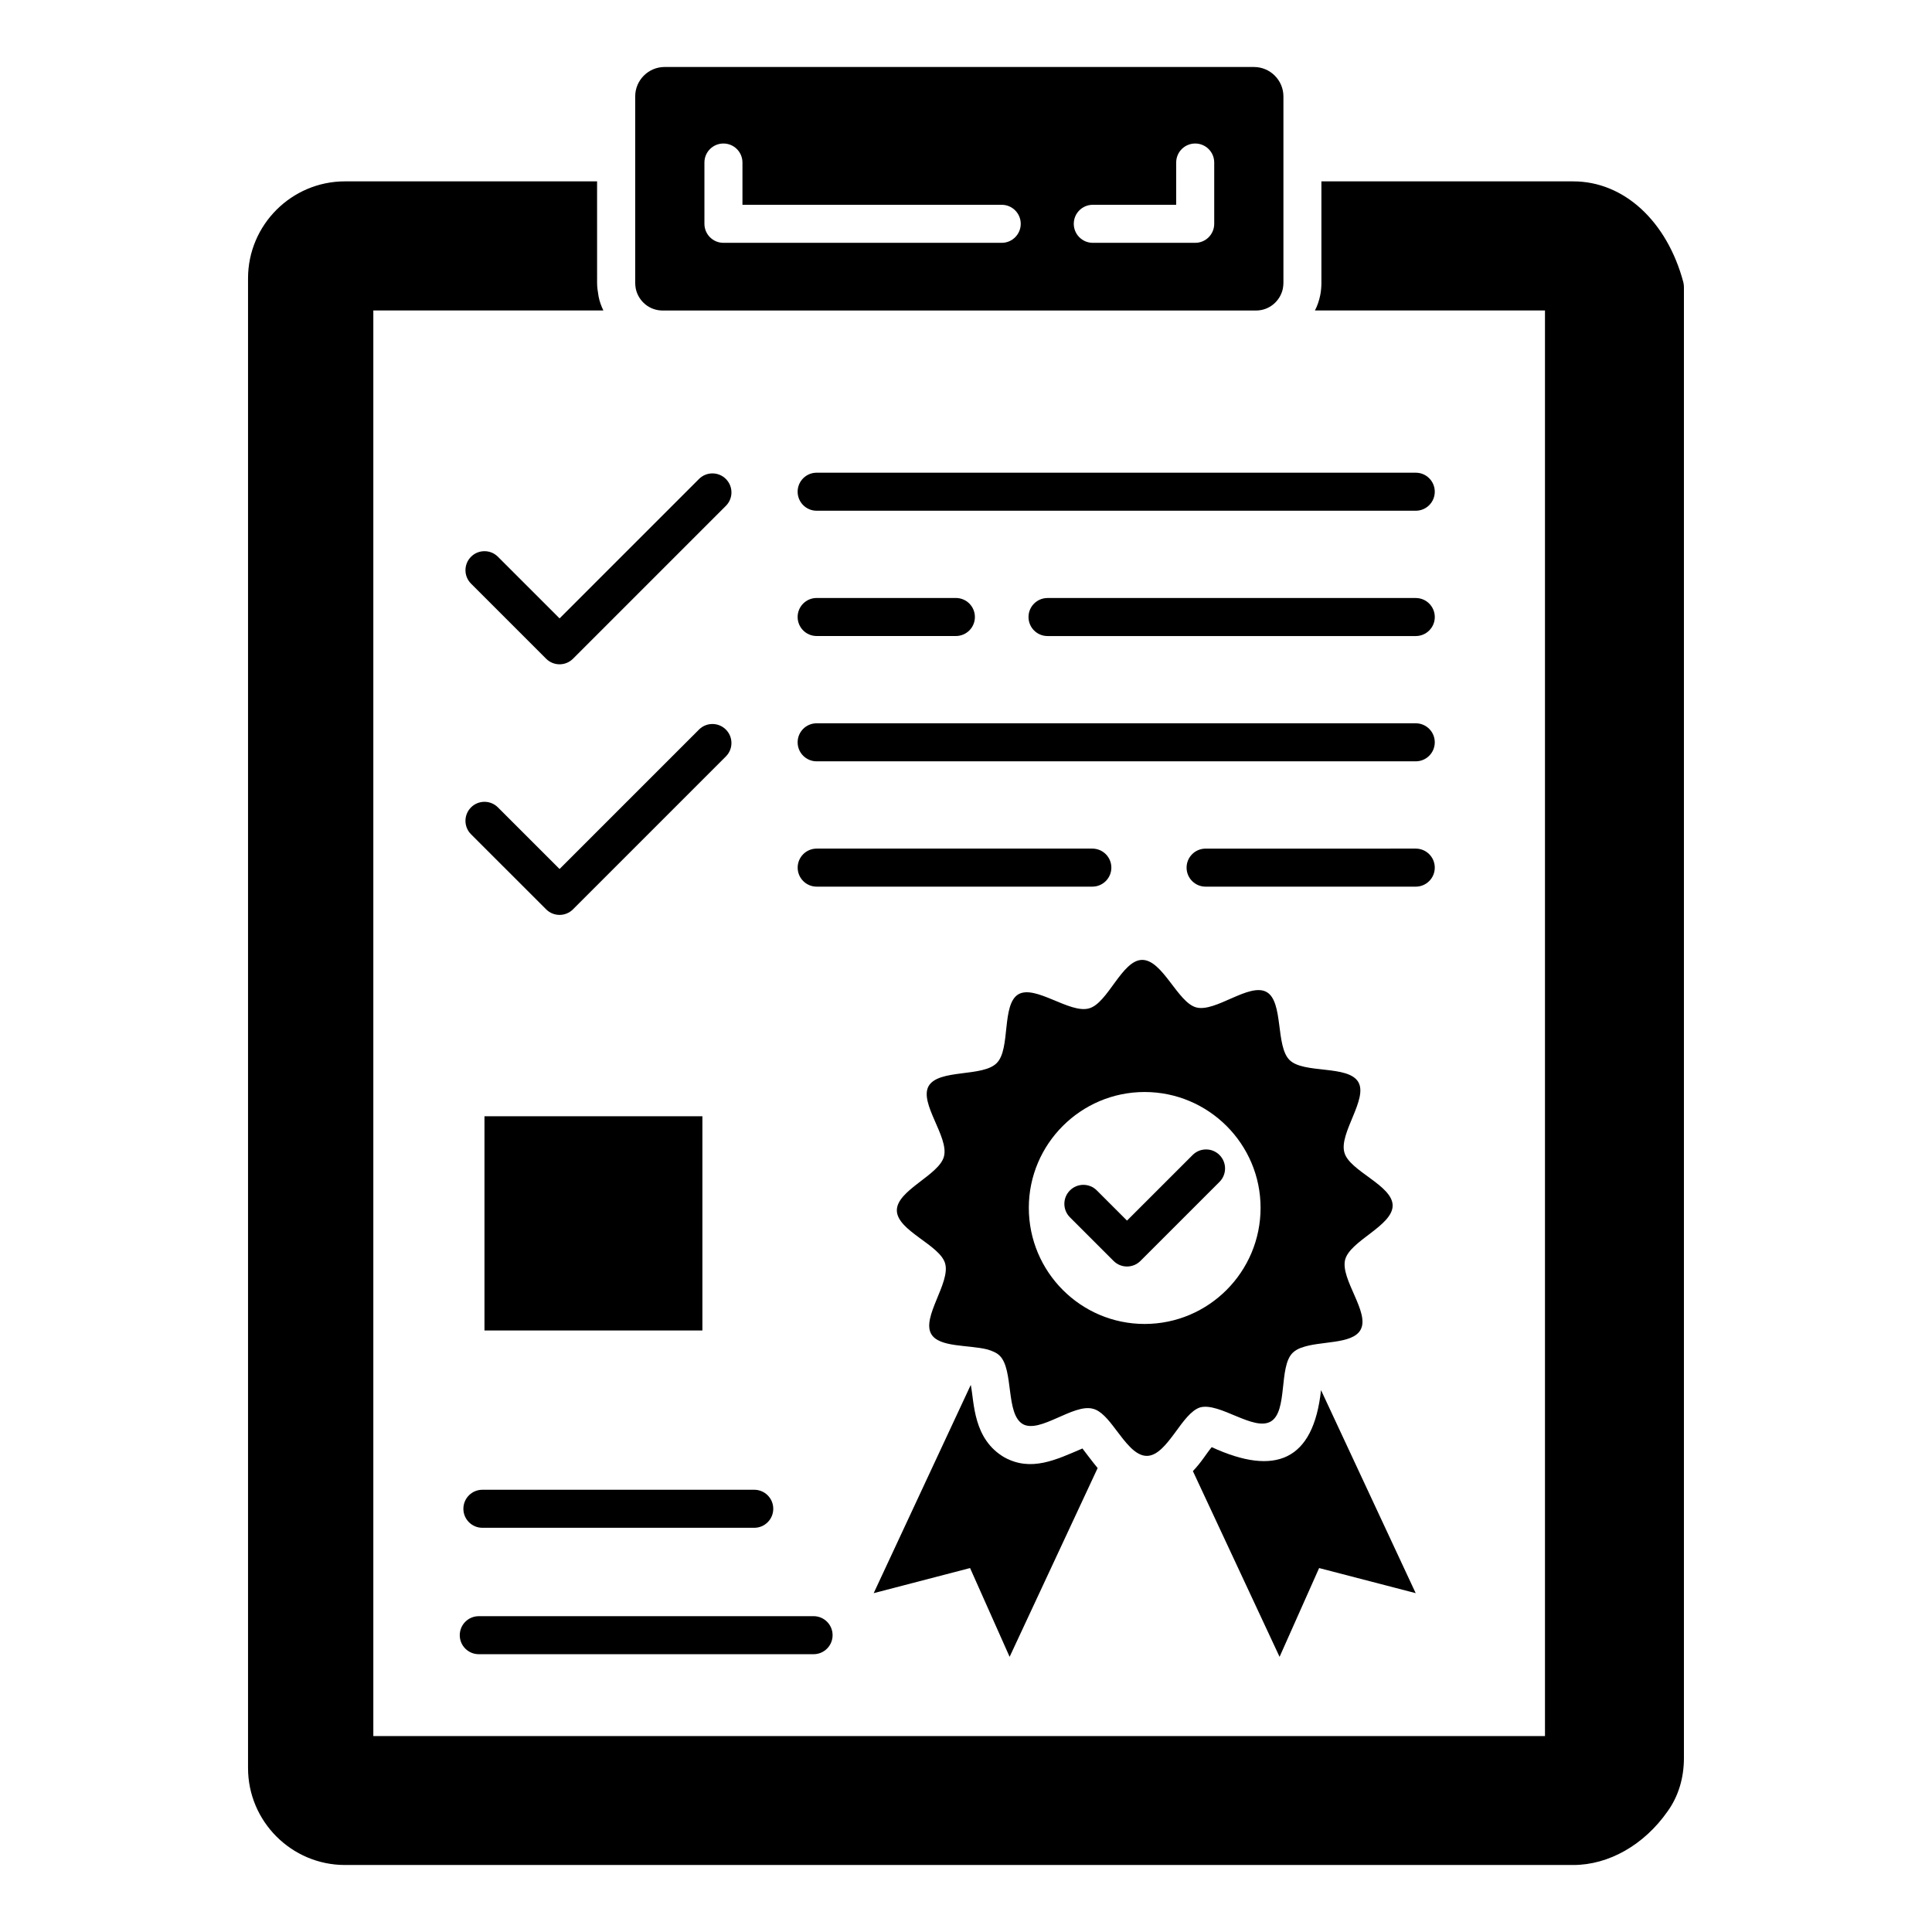 <?xml version="1.0" encoding="UTF-8"?>
<!-- Uploaded to: SVG Repo, www.svgrepo.com, Generator: SVG Repo Mixer Tools -->
<svg fill="#000000" width="800px" height="800px" version="1.1" viewBox="144 144 512 512" xmlns="http://www.w3.org/2000/svg">
 <g>
  <path d="m590.11 218.82c-4.332-16.223-15.77-26.754-29.172-26.754h-66.754v26.953c0 1.008-0.102 2.168-0.301 3.172-0.301 1.461-0.754 2.82-1.41 4.082h60.961v377.8h-310.5v-377.8h60.961c-0.555-1.16-1.008-2.367-1.258-3.676-0.25-1.41-0.402-2.57-0.402-3.578l-0.004-26.957h-66.805c-14.156 0-25.695 11.539-25.695 25.695v394.79c0 14.156 11.539 25.695 25.695 25.695h325.51c9.371 0 18.742-5.293 24.988-14.211 2.871-3.981 4.332-8.867 4.332-14.105v-389.8c0-0.453-0.051-0.855-0.152-1.309z"/>
  <path d="m519.19 269.27h-158.77c-2.785 0-5.039 2.254-5.039 5.039s2.254 5.039 5.039 5.039h158.77c2.785 0 5.039-2.254 5.039-5.039s-2.254-5.039-5.039-5.039z"/>
  <path d="m519.19 302.48h-97.586c-2.785 0-5.039 2.254-5.039 5.039 0 2.785 2.254 5.039 5.039 5.039h97.59c2.785 0 5.039-2.254 5.039-5.039-0.004-2.789-2.258-5.039-5.043-5.039z"/>
  <path d="m360.42 312.55h36.898c2.785 0 5.039-2.254 5.039-5.039s-2.254-5.039-5.039-5.039h-36.898c-2.785 0-5.039 2.254-5.039 5.039 0.004 2.785 2.254 5.039 5.039 5.039z"/>
  <path d="m519.19 335.68h-158.77c-2.785 0-5.039 2.254-5.039 5.039s2.254 5.039 5.039 5.039h158.77c2.785 0 5.039-2.254 5.039-5.039s-2.254-5.039-5.039-5.039z"/>
  <path d="m524.23 373.93c0-2.785-2.254-5.039-5.039-5.039l-55.695 0.004c-2.785 0-5.039 2.254-5.039 5.039 0 2.785 2.254 5.039 5.039 5.039h55.695c2.785-0.004 5.039-2.258 5.039-5.043z"/>
  <path d="m438.52 373.93c0-2.785-2.254-5.039-5.039-5.039h-73.051c-2.785 0-5.039 2.254-5.039 5.039 0 2.785 2.254 5.039 5.039 5.039h73.051c2.785 0 5.039-2.254 5.039-5.039z"/>
  <path d="m319.58 226.29h157.29c3.508 0 6.391-2.496 7.094-5.769 0.078-0.469 0.156-1.012 0.156-1.48v-49.492c0-4.285-3.508-7.793-7.793-7.793l-156.2-0.004c-4.289 0-7.793 3.508-7.793 7.793v49.496c0 0.469 0.078 1.012 0.156 1.48 0.699 3.277 3.582 5.769 7.09 5.769zm114.02-28.016h22.102v-11.203c0-2.785 2.254-5.039 5.039-5.039 2.785 0 5.039 2.254 5.039 5.039v16.242c0 2.785-2.254 5.039-5.039 5.039h-27.141c-2.785 0-5.039-2.254-5.039-5.039 0.004-2.785 2.254-5.039 5.039-5.039zm-102.92-11.203c0-2.785 2.254-5.039 5.039-5.039s5.039 2.254 5.039 5.039v11.203h68.707c2.785 0 5.039 2.254 5.039 5.039s-2.254 5.039-5.039 5.039h-73.746c-2.785 0-5.039-2.254-5.039-5.039z"/>
  <path d="m288.73 318.57c0.984 0.984 2.273 1.477 3.562 1.477 1.289 0 2.578-0.492 3.562-1.477l40.512-40.512c1.969-1.969 1.969-5.156 0-7.125s-5.156-1.969-7.125 0l-36.949 36.949-16.336-16.336c-1.969-1.969-5.156-1.969-7.125 0s-1.969 5.156 0 7.125z"/>
  <path d="m268.83 365.09 19.898 19.891c0.984 0.984 2.273 1.477 3.562 1.477 1.289 0 2.578-0.492 3.562-1.477l40.512-40.512c1.969-1.969 1.969-5.156 0-7.125s-5.156-1.969-7.125 0l-36.949 36.949-16.336-16.328c-1.969-1.969-5.156-1.969-7.125 0s-1.969 5.156 0 7.125z"/>
  <path d="m272.39 496.59h57.75v-56.77h-57.75z"/>
  <path d="m270.88 582.38h88.727c2.785 0 5.039-2.254 5.039-5.039s-2.254-5.039-5.039-5.039l-88.727 0.004c-2.785 0-5.039 2.254-5.039 5.039 0 2.781 2.254 5.035 5.039 5.035z"/>
  <path d="m271.84 548.88h72.043c2.785 0 5.039-2.254 5.039-5.039 0-2.785-2.254-5.039-5.039-5.039h-72.043c-2.785 0-5.039 2.254-5.039 5.039 0 2.785 2.254 5.039 5.039 5.039z"/>
  <path d="m410.2 530.23c-8.344-4.84-8.004-14.574-8.918-19.145h-0.051l-25.695 55.117 25.543-6.652 10.48 23.527 23.328-50.027c-1.102-1.312-3.953-5.078-4.031-5.188-6.969 2.988-13.582 6.238-20.656 2.367z"/>
  <path d="m493.58 559.55 25.594 6.652-25.09-53.805c-2.019 18.727-12.129 22.863-28.969 15.113-1.414 1.691-2.719 4-4.988 6.348l22.973 49.223z"/>
  <path d="m439.67 522.82c2.57 3.375 5.188 7.055 8.312 7.004 2.769-0.051 5.141-3.074 7.406-6.148 2.168-2.973 4.281-5.945 6.648-6.699 5.188-1.41 14.207 6.398 18.742 3.727s2.066-14.461 5.742-18.137c0.605-0.605 1.359-1.059 2.316-1.41h0.051c4.836-1.863 13.504-0.809 15.668-4.738 2.57-4.535-5.391-13.402-4.082-18.59 1.309-5.039 12.594-8.969 12.594-14.359-0.051-5.391-11.488-9.121-12.797-14.055-1.461-5.141 6.348-14.207 3.676-18.691-2.719-4.535-14.461-2.117-18.188-5.793-3.777-3.676-1.562-15.469-6.098-18.035-4.586-2.57-13.504 5.441-18.641 4.082-4.938-1.309-8.918-12.645-14.359-12.594-5.34 0.051-9.07 11.488-14.055 12.848-5.141 1.461-14.207-6.348-18.742-3.727-4.484 2.723-2.016 14.457-5.691 18.188-3.68 3.828-15.418 1.512-18.086 6.144-2.519 4.535 5.391 13.453 4.082 18.59-1.211 4.988-12.543 8.969-12.496 14.359 0.051 5.391 11.438 9.121 12.797 14.055 1.461 5.09-6.297 14.258-3.676 18.691 2.066 3.578 9.824 2.82 14.863 4.082 1.359 0.402 2.519 0.906 3.273 1.664 3.777 3.727 1.512 15.465 6.148 18.137 4.535 2.519 13.402-5.492 18.539-4.082 2.172 0.504 4.137 2.922 6.051 5.488zm-23.023-58.742c0-16.879 13.754-30.684 30.684-30.684 16.977 0 30.734 13.805 30.734 30.684 0 16.977-13.754 30.785-30.734 30.785-16.93-0.004-30.684-13.809-30.684-30.785z"/>
  <path d="m467.18 450.09c-1.969-1.969-5.156-1.969-7.125 0l-17.387 17.383-8-8c-1.969-1.969-5.156-1.969-7.125 0s-1.969 5.156 0 7.125l11.562 11.562c0.984 0.984 2.273 1.477 3.562 1.477s2.578-0.492 3.562-1.477l20.949-20.945c1.969-1.969 1.969-5.156 0-7.125z"/>
 </g>
</svg>